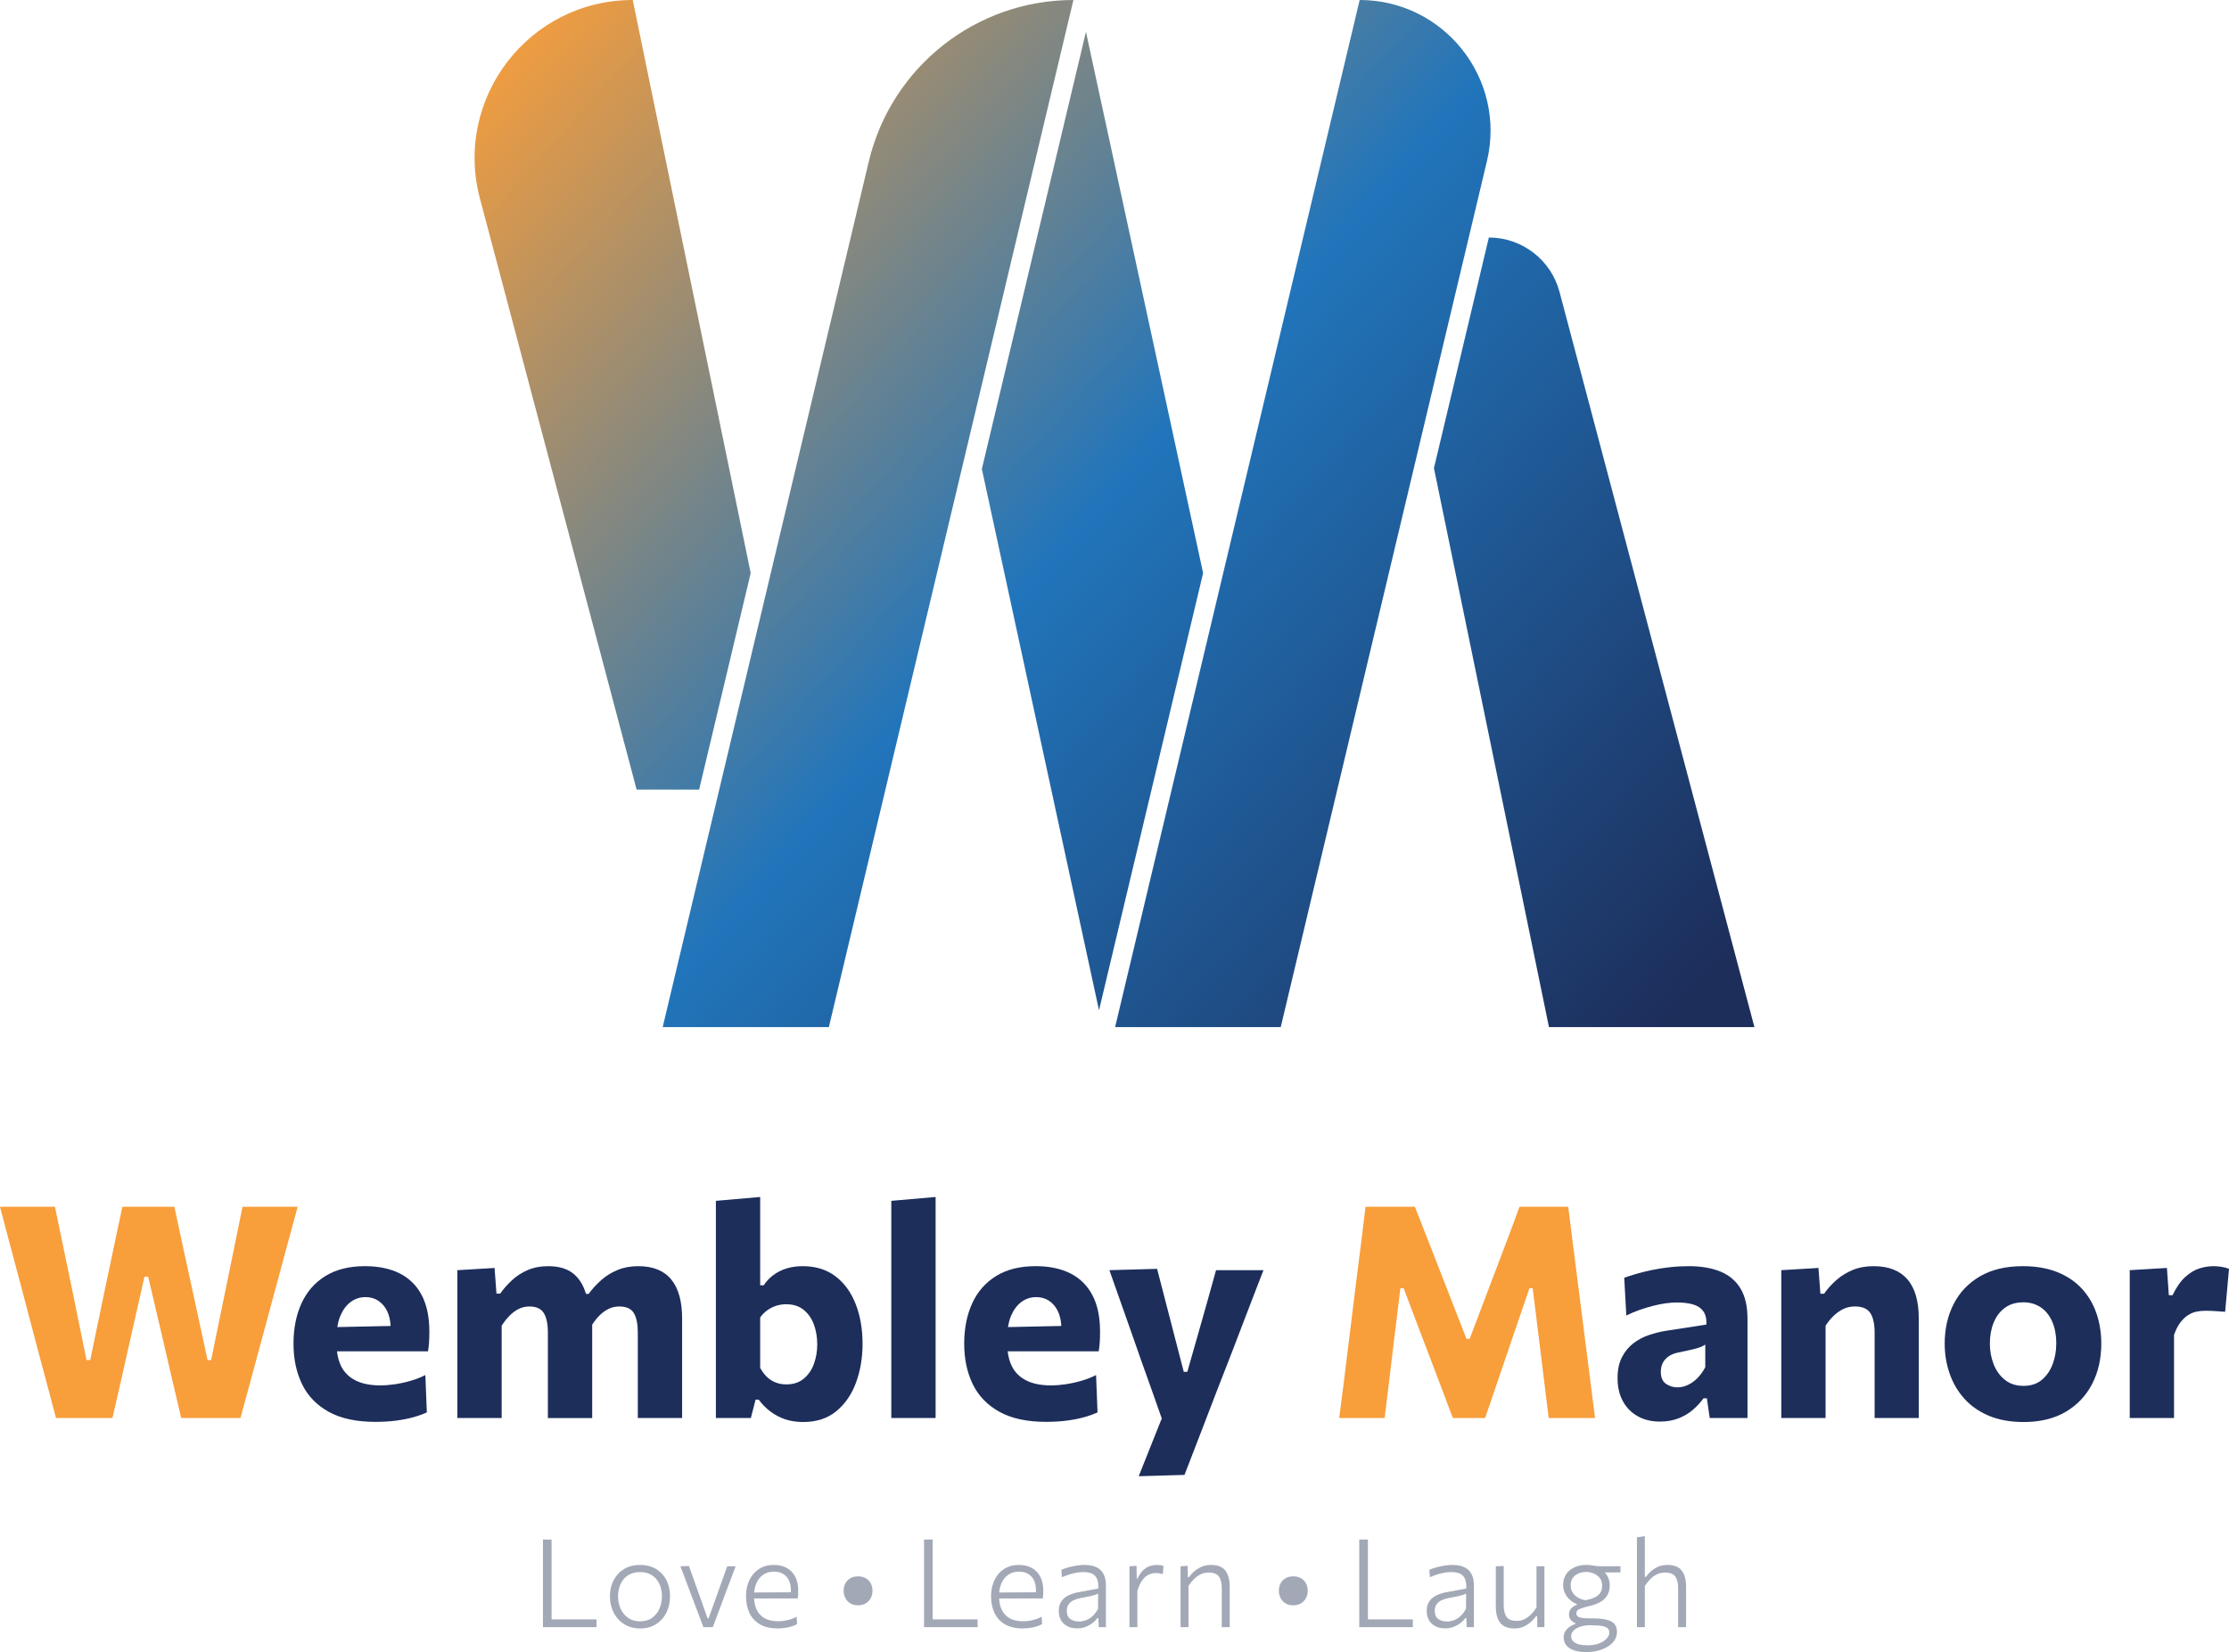 <?xml version="1.0" encoding="UTF-8"?>
<svg id="Layer_1" data-name="Layer 1" xmlns="http://www.w3.org/2000/svg" xmlns:xlink="http://www.w3.org/1999/xlink" viewBox="0 0 5396.33 4000">
  <defs>
    <style>
      .cls-1 {
        fill: #a2a8b6;
      }

      .cls-2 {
        fill: #1d2e5b;
      }

      .cls-3 {
        fill: #f89e3b;
      }

      .cls-4 {
        fill: url(#linear-gradient);
      }
    </style>
    <linearGradient id="linear-gradient" x1="1194.48" y1="64.61" x2="3964.28" y2="2549.02" gradientUnits="userSpaceOnUse">
      <stop offset="0" stop-color="#f89e3b"/>
      <stop offset=".5" stop-color="#2175bb"/>
      <stop offset="1" stop-color="#1d2e5b"/>
    </linearGradient>
  </defs>
  <g id="Expanded">
    <g>
      <g>
        <path class="cls-1" d="m1396.05,3920.73h-60.68v-193.19h-20.97v212.08h129.69v-18.89h-48.04Z"/>
        <path class="cls-1" d="m1602.99,3810.75c-6.3-6.89-13.91-12.24-22.83-16.06-8.92-3.82-19.09-5.73-30.49-5.73-14.77,0-27.64,3.27-38.59,9.82-10.95,6.54-19.43,15.54-25.43,26.99-6,11.45-9,24.51-9,39.19,0,10.21,1.61,20,4.83,29.37,3.22,9.37,7.96,17.68,14.2,24.91,6.25,7.24,13.9,12.96,22.98,17.18,9.07,4.21,19.51,6.32,31.31,6.32,14.67,0,27.44-3.44,38.3-10.33,10.86-6.89,19.21-16.21,25.06-27.96,5.85-11.75,8.78-24.91,8.78-39.49,0-10.81-1.61-20.82-4.83-30.04-3.22-9.22-7.98-17.27-14.28-24.17Zm-6.32,83.58c-3.87,9.17-9.69,16.66-17.47,22.46-7.78,5.8-17.58,8.7-29.37,8.7s-21.81-2.9-29.74-8.7c-7.93-5.8-13.88-13.28-17.85-22.46-3.97-9.17-5.95-18.96-5.95-29.37s2.03-20.82,6.1-29.74c4.06-8.92,10.09-15.99,18.07-21.19,7.98-5.21,17.77-7.81,29.37-7.81,10.81,0,20.15,2.45,28.03,7.36,7.88,4.91,13.96,11.77,18.22,20.6,4.26,8.83,6.4,19.09,6.4,30.79,0,10.41-1.93,20.2-5.8,29.37Z"/>
        <path class="cls-1" d="m1747.03,3830.09c-4.56,12.64-9.17,25.56-13.83,38.74l-17.7,49.52h-2.38l-17.55-49.37c-4.76-13.09-9.4-26.03-13.9-38.82-4.51-12.79-9.1-25.68-13.76-38.67l-20.67.74c4.16,10.81,8.33,21.74,12.49,32.79,4.16,11.06,8.28,21.99,12.34,32.79l9.82,26.18c3.47,8.92,6.96,18.12,10.49,27.59,3.52,9.47,7.01,18.81,10.48,28.03h22.75c3.47-9.32,6.92-18.49,10.34-27.51,3.42-9.02,6.87-18.19,10.34-27.51l9.82-26.47c4.16-10.91,8.33-21.89,12.49-32.94,4.16-11.05,8.28-22.03,12.34-32.94h-20.37c-4.46,12.59-8.97,25.21-13.53,37.85Z"/>
        <path class="cls-1" d="m1904.89,3796.33c-8.87-4.91-19.36-7.36-31.45-7.36-13.78,0-25.71,3.25-35.77,9.74-10.06,6.5-17.85,15.47-23.35,26.92-5.5,11.45-8.25,24.56-8.25,39.34s2.75,28.31,8.25,40c5.5,11.7,13.88,20.9,25.13,27.59,11.25,6.69,25.51,10.04,42.76,10.04,6.25,0,12.29-.42,18.15-1.26,5.85-.84,11.25-2.03,16.21-3.57,4.96-1.54,9.32-3.35,13.09-5.43l-1.04-18c-4.66,2.58-9.52,4.66-14.58,6.25-5.06,1.59-10.16,2.78-15.32,3.57-5.16.79-10.16,1.19-15.02,1.19-13.19,0-24.07-2.43-32.64-7.29-8.58-4.86-14.97-11.75-19.18-20.67-3.68-7.79-5.75-16.86-6.22-27.22h105.64c.49-2.87.82-5.77.97-8.7.15-2.92.22-6.17.22-9.74,0-13.39-2.38-24.74-7.14-34.06-4.76-9.32-11.58-16.44-20.45-21.34Zm-73.62,36.81c3.81-8.72,9.32-15.56,16.51-20.52,7.19-4.96,15.84-7.44,25.95-7.44,12.29,0,22.21,3.84,29.74,11.53,7.53,7.68,11.3,19.26,11.3,34.73,0,1.2-.03,2.46-.07,3.74l-88.87.51c.66-8.26,2.46-15.78,5.42-22.54Z"/>
        <path class="cls-1" d="m2096,3821.24c-5.21-3.07-11.43-4.61-18.66-4.61s-13.61,1.54-18.81,4.61c-5.21,3.07-9.2,7.21-11.97,12.42-2.78,5.21-4.16,11.08-4.16,17.62s1.39,12.49,4.16,17.85c2.77,5.35,6.74,9.62,11.9,12.79,5.15,3.17,11.35,4.76,18.59,4.76s13.63-1.59,18.89-4.76c5.26-3.17,9.3-7.44,12.12-12.79,2.83-5.35,4.24-11.3,4.24-17.85s-1.41-12.42-4.24-17.62c-2.83-5.2-6.84-9.34-12.04-12.42Z"/>
        <path class="cls-1" d="m2318.7,3920.73h-60.68v-193.19h-20.97v212.08h129.69v-18.89h-48.04Z"/>
        <path class="cls-1" d="m2498.13,3796.33c-8.87-4.91-19.36-7.36-31.45-7.36-13.78,0-25.71,3.25-35.77,9.74-10.06,6.5-17.85,15.47-23.35,26.92-5.5,11.45-8.25,24.56-8.25,39.34s2.75,28.31,8.25,40c5.5,11.7,13.88,20.9,25.13,27.59,11.25,6.69,25.51,10.04,42.76,10.04,6.25,0,12.29-.42,18.15-1.26,5.85-.84,11.25-2.03,16.21-3.57,4.96-1.54,9.32-3.35,13.09-5.43l-1.04-18c-4.66,2.58-9.52,4.66-14.58,6.25-5.06,1.59-10.16,2.78-15.32,3.57-5.16.79-10.16,1.19-15.02,1.19-13.19,0-24.07-2.43-32.64-7.29-8.58-4.86-14.97-11.75-19.18-20.67-3.68-7.79-5.75-16.86-6.22-27.22h105.64c.49-2.87.82-5.77.97-8.7.15-2.92.22-6.17.22-9.74,0-13.39-2.38-24.74-7.14-34.06-4.76-9.32-11.58-16.44-20.45-21.34Zm-73.62,36.81c3.81-8.72,9.32-15.56,16.51-20.52,7.19-4.96,15.84-7.44,25.95-7.44,12.29,0,22.21,3.84,29.74,11.53,7.53,7.68,11.3,19.26,11.3,34.73,0,1.2-.03,2.46-.07,3.74l-88.87.51c.66-8.26,2.46-15.78,5.42-22.54Z"/>
        <path class="cls-1" d="m2653.55,3794.09c-7.69-3.42-16.83-5.13-27.44-5.13-4.96,0-10.04.32-15.24.97-5.21.65-10.29,1.51-15.24,2.6-4.96,1.09-9.64,2.33-14.06,3.72-4.41,1.39-8.4,2.83-11.97,4.31l1.19,18.14c5.35-2.28,10.44-4.21,15.25-5.8,4.81-1.59,9.34-2.87,13.61-3.87,4.26-.99,8.33-1.71,12.2-2.16,3.87-.45,7.49-.67,10.86-.67,6.84,0,13.09.97,18.74,2.9,5.65,1.93,10.09,5.75,13.31,11.45,3.22,5.7,4.63,14.2,4.24,25.51l-48.19,8.92c-5.45.99-10.96,2.45-16.51,4.39-5.55,1.93-10.69,4.61-15.39,8.03-4.71,3.42-8.5,7.81-11.38,13.16-2.88,5.35-4.31,12-4.31,19.93,0,8.63,1.83,16.09,5.5,22.38,3.67,6.3,8.82,11.15,15.47,14.57,6.64,3.42,14.47,5.13,23.5,5.13,7.24,0,14-1.19,20.3-3.57,6.3-2.38,11.9-5.48,16.8-9.3,4.91-3.82,8.9-7.81,11.97-11.97h2.38l.74,21.86h17.55v-100.54c0-11.7-2.06-21.27-6.17-28.7-4.12-7.44-10.02-12.86-17.7-16.28Zm4.83,100.46c-3.47,7.14-7.71,13.04-12.71,17.7-5.01,4.66-10.39,8.11-16.14,10.33-5.75,2.23-11.45,3.35-17.1,3.35-8.43,0-15.49-1.98-21.19-5.95-5.7-3.96-8.55-10.71-8.55-20.23,0-6.25,1.49-11.42,4.46-15.54,2.98-4.11,6.97-7.36,11.97-9.74,5.01-2.38,10.63-4.11,16.88-5.21,10.01-1.88,17.8-3.44,23.35-4.69,5.55-1.24,9.72-2.33,12.49-3.27,2.78-.94,5.01-1.86,6.69-2.75l-.15,35.99Z"/>
        <path class="cls-1" d="m2800.56,3788.96c-4.66,0-9.79.79-15.39,2.38-5.6,1.59-11.15,4.76-16.66,9.52-5.5,4.76-10.29,11.8-14.35,21.12h-2.08l-.6-30.93-17.1,1.19v147.38h19.19v-87.89c2.97-9.72,6.37-17.45,10.19-23.2,3.82-5.75,7.78-10.06,11.9-12.94,4.11-2.87,8.11-4.76,11.97-5.65,3.87-.89,7.19-1.34,9.96-1.34,3.47,0,6.49.22,9.07.67,2.58.45,5.4,1.07,8.48,1.86l1.64-19.63c-2.48-.89-5.08-1.54-7.81-1.93-2.73-.4-5.53-.6-8.4-.6Z"/>
        <path class="cls-1" d="m2931.88,3788.96c-8.92,0-16.83,1.59-23.72,4.76-6.89,3.17-12.84,7.04-17.85,11.6-5.01,4.56-9.05,9.02-12.12,13.39h-2.38l-.6-27.66-17.1,1.19v147.38h19.19v-99.79c3.87-5.95,8.18-11.38,12.94-16.28,4.76-4.91,10.11-8.82,16.06-11.75,5.95-2.92,12.59-4.39,19.93-4.39,11.99,0,20.27,3.25,24.84,9.74,4.56,6.5,6.84,16.09,6.84,28.78v93.69h19.19v-97.86c0-17.05-3.55-30.12-10.63-39.19-7.09-9.07-18.62-13.61-34.58-13.61Z"/>
        <path class="cls-1" d="m3149.68,3821.24c-5.21-3.07-11.43-4.61-18.66-4.61s-13.61,1.54-18.81,4.61c-5.21,3.07-9.2,7.21-11.97,12.42-2.78,5.21-4.16,11.08-4.16,17.62s1.39,12.49,4.16,17.85c2.77,5.35,6.74,9.62,11.9,12.79,5.15,3.17,11.35,4.76,18.59,4.76s13.63-1.59,18.89-4.76c5.26-3.17,9.3-7.44,12.12-12.79,2.83-5.35,4.24-11.3,4.24-17.85s-1.41-12.42-4.24-17.62c-2.83-5.2-6.84-9.34-12.04-12.42Z"/>
        <path class="cls-1" d="m3372.38,3920.73h-60.68v-193.19h-20.97v212.08h129.69v-18.89h-48.04Z"/>
        <path class="cls-1" d="m3544.38,3794.09c-7.69-3.42-16.83-5.13-27.44-5.13-4.96,0-10.04.32-15.24.97-5.21.65-10.29,1.51-15.24,2.6-4.96,1.09-9.64,2.33-14.06,3.72-4.41,1.39-8.4,2.83-11.97,4.31l1.19,18.14c5.35-2.28,10.44-4.21,15.25-5.8,4.8-1.59,9.34-2.87,13.61-3.87,4.26-.99,8.33-1.71,12.2-2.16,3.87-.45,7.49-.67,10.86-.67,6.84,0,13.09.97,18.74,2.9,5.65,1.93,10.09,5.75,13.31,11.45s4.64,14.2,4.24,25.51l-48.19,8.92c-5.45.99-10.96,2.45-16.51,4.39-5.55,1.93-10.68,4.61-15.39,8.03-4.71,3.42-8.5,7.81-11.38,13.16-2.88,5.35-4.31,12-4.31,19.93,0,8.63,1.83,16.09,5.5,22.38,3.66,6.3,8.82,11.15,15.46,14.57,6.64,3.42,14.48,5.13,23.5,5.13,7.24,0,14-1.19,20.3-3.57,6.3-2.38,11.9-5.48,16.8-9.3,4.91-3.82,8.9-7.81,11.97-11.97h2.38l.74,21.86h17.55v-100.54c0-11.7-2.06-21.27-6.17-28.7-4.11-7.44-10.01-12.86-17.7-16.28Zm4.83,100.46c-3.47,7.14-7.71,13.04-12.71,17.7-5.01,4.66-10.39,8.11-16.14,10.33-5.75,2.23-11.45,3.35-17.1,3.35-8.43,0-15.49-1.98-21.2-5.95-5.7-3.96-8.55-10.71-8.55-20.23,0-6.25,1.49-11.42,4.46-15.54,2.98-4.11,6.97-7.36,11.97-9.74,5.01-2.38,10.64-4.11,16.88-5.21,10.01-1.88,17.8-3.44,23.35-4.69,5.55-1.24,9.72-2.33,12.49-3.27,2.78-.94,5.01-1.86,6.69-2.75l-.15,35.99Z"/>
        <path class="cls-1" d="m3719.8,3824.21v67.82c-3.77,5.95-8.03,11.38-12.79,16.28-4.76,4.91-10.04,8.83-15.84,11.75-5.8,2.93-12.12,4.39-18.96,4.39-12,0-20.3-3.25-24.91-9.74s-6.92-16.09-6.92-28.78v-94.44l-19.04.74v97.56c0,17.05,3.54,30.14,10.63,39.26,7.09,9.12,18.61,13.68,34.58,13.68,8.42,0,16.01-1.59,22.75-4.76,6.74-3.17,12.62-7.06,17.62-11.68,5-4.61,9.05-9.09,12.12-13.46h2.38l.45,26.77h17.11v-147.38h-19.18v31.97Z"/>
        <path class="cls-1" d="m3862.71,3791.34c-3.57-.5-7.04-1.02-10.41-1.56-3.37-.54-7.29-.82-11.75-.82-11.01,0-20.75,1.98-29.23,5.95-8.48,3.97-15.09,9.54-19.85,16.73-4.76,7.19-7.14,15.59-7.14,25.21,0,7.54,1.31,14.08,3.94,19.63,2.62,5.55,5.8,10.21,9.52,13.98,3.72,3.77,7.38,6.72,11.01,8.85,3.62,2.13,6.52,3.55,8.7,4.24v1.93c-4.16,1.59-7.66,3.47-10.48,5.65-2.83,2.18-4.96,4.74-6.39,7.66-1.44,2.93-2.16,6.22-2.16,9.89,0,4.56.94,8.31,2.83,11.23,1.88,2.93,4.04,5.18,6.47,6.77,2.43,1.59,4.54,2.63,6.32,3.12v1.93c-3.47.99-7.44,2.83-11.9,5.5-4.46,2.68-8.36,6.27-11.68,10.78-3.32,4.51-4.98,10.14-4.98,16.88,0,4.16.9,8.33,2.68,12.49,1.79,4.16,4.81,7.96,9.07,11.38,4.26,3.42,10.01,6.15,17.25,8.18,7.24,2.03,16.31,3.05,27.22,3.05,8.43,0,16.91-1.04,25.43-3.12,8.52-2.08,16.41-5.18,23.64-9.29,7.24-4.12,13.02-9.25,17.33-15.39,4.31-6.15,6.47-13.29,6.47-21.42s-2.01-14.1-6.02-18.81c-4.02-4.71-10.36-8.15-19.04-10.33-8.68-2.18-20-3.27-33.99-3.27h-6.54c-7.83,0-14.16-.37-18.96-1.12-4.81-.74-8.3-2.01-10.48-3.79-2.18-1.79-3.27-4.31-3.27-7.59,0-4.56,2.68-8,8.03-10.34,5.35-2.33,13.58-4.78,24.69-7.36,9.82-2.28,18.32-5.48,25.51-9.59,7.19-4.11,12.74-9.44,16.66-15.99,3.92-6.54,5.88-14.67,5.88-24.39,0-8.53-2.06-16.34-6.17-23.42-1.61-2.77-3.63-5.32-6.03-7.66h38.23v-15.02h-47.29c-5.16,0-9.52-.25-13.09-.74Zm-36.81,147.09c6.49-2.18,13.26-3.32,20.3-3.42h5.8c12,0,21.17.64,27.51,1.93,6.35,1.29,10.71,3.3,13.09,6.02s3.57,6.22,3.57,10.49-2.01,8.57-6.02,13.24c-4.02,4.66-9.97,8.63-17.85,11.9-7.88,3.27-17.68,4.91-29.37,4.91-7.44,0-13.68-.6-18.74-1.79s-9.1-2.83-12.12-4.91c-3.03-2.08-5.18-4.46-6.47-7.14s-1.93-5.45-1.93-8.33c0-5.26,2.08-9.84,6.25-13.76,4.17-3.92,9.5-6.97,15.99-9.15Zm49.01-83.06c-2.58,4.21-5.93,7.56-10.04,10.04-4.11,2.48-8.5,4.39-13.16,5.73s-9.02,2.45-13.09,3.35c-5.95-.89-11.68-2.8-17.18-5.73-5.5-2.92-10.01-6.92-13.53-11.97-3.52-5.06-5.28-11.3-5.28-18.74s1.78-13.36,5.35-18.07c3.57-4.71,8.23-8.23,13.98-10.56,5.75-2.33,12.04-3.49,18.89-3.49,5.35,0,10.95,1.14,16.8,3.42,5.85,2.28,10.83,5.85,14.95,10.71,4.11,4.86,6.17,11.25,6.17,19.19,0,6.54-1.29,11.92-3.87,16.14Z"/>
        <path class="cls-1" d="m4036.72,3788.96c-8.73,0-16.43,1.54-23.13,4.61-6.69,3.07-12.47,6.84-17.33,11.3s-8.77,8.83-11.75,13.09h-2.38v-98.75l-19.18,2.83v217.58h19.18v-99.79c3.87-5.95,8.18-11.38,12.94-16.28s10.11-8.82,16.06-11.75c5.95-2.92,12.59-4.39,19.93-4.39,12,0,20.28,3.25,24.84,9.74,4.56,6.5,6.84,16.09,6.84,28.78v93.69h19.18v-97.86c0-17.05-3.54-30.12-10.63-39.19-7.09-9.07-18.62-13.61-34.58-13.61Z"/>
      </g>
      <g>
        <path class="cls-3" d="m587.16,2921.76c-6.22,30.37-12.86,62.89-19.91,97.56-7.06,34.67-13.69,67.07-19.91,97.2l-36.23,176.47h-8.61l-38.02-175.4c-6.94-31.56-14.05-64.26-21.34-98.1-7.3-33.83-14.29-66.41-20.98-97.74h-125.9c-4.3,20.33-8.85,41.73-13.63,64.2-4.79,22.48-9.5,44.9-14.17,67.25-4.66,22.36-9.15,43.58-13.45,63.66l-36.59,176.11h-8.97l-35.51-173.96c-6.46-31.08-13.27-63.9-20.44-98.46-7.17-34.55-13.99-67.49-20.44-98.82H0c7.89,30.13,16.32,62.11,25.29,95.95,8.97,33.84,17.27,64.98,24.93,93.44l42.32,160.69c6.69,24.63,13.86,51.35,21.52,80.16,7.65,28.82,14.82,55.9,21.52,81.24h136.66c6.46-28.21,13.33-58.22,20.62-90.03,7.29-31.8,14.05-61.81,20.27-90.03l36.59-162.12h8.97l38.02,162.12c6.46,28.46,13.39,58.41,20.8,89.85,7.41,31.45,14.46,61.51,21.16,90.21h143.47c6.93-24.87,14.22-51.65,21.88-80.34,7.65-28.69,14.94-55.71,21.88-81.06l43.76-161.77c7.65-28.21,15.96-59.06,24.93-92.54,8.97-33.47,17.63-65.4,26.01-95.77h-133.43Z"/>
        <path class="cls-2" d="m967.37,3082.99c-23.2-11.6-51.06-17.4-83.57-17.4-38.26,0-70.24,7.95-95.95,23.85-25.71,15.91-45.01,37.96-57.93,66.18-12.91,28.22-19.37,60.74-19.37,97.56s6.87,69.47,20.62,97.92c13.75,28.46,35.27,50.82,64.56,67.07,29.29,16.26,67.01,24.39,113.16,24.39,17.93,0,34.67-1.02,50.22-3.05,15.54-2.03,29.47-4.79,41.79-8.25,12.31-3.46,23.13-7.35,32.46-11.66l-3.59-90.39c-11.24,5.74-23.37,10.46-36.41,14.17-13.04,3.71-25.83,6.46-38.38,8.25-12.55,1.79-23.62,2.69-33.18,2.69-24.63,0-44.84-3.95-60.62-11.84-15.78-7.89-27.44-19.25-34.97-34.07-5.41-10.64-8.84-22.86-10.37-36.59h220.37c1.19-7.41,2.03-14.82,2.51-22.24.48-7.41.72-15.9.72-25.47,0-35.63-6.22-65.16-18.65-88.59-12.44-23.43-30.25-40.95-53.44-52.55Zm-118.72,69.58c10.52-8.01,22.6-12.02,36.23-12.02,17.93,0,32.58,6.88,43.94,20.62,10.12,12.26,15.73,28.67,16.82,49.19l-128.97,2.71c1.47-9.86,3.86-18.87,7.23-26.98,5.97-14.35,14.22-25.52,24.75-33.54Z"/>
        <path class="cls-2" d="m1534.44,3179.12c6.46,10.64,9.68,26.49,9.68,47.53v206.6h107.25v-241.03c0-41.61-8.79-73.11-26.36-94.51-17.58-21.4-44.18-32.1-79.81-32.1-18.65,0-35.45,3.11-50.39,9.33-14.95,6.22-28.16,14.47-39.64,24.75-11.48,10.28-21.52,21.29-30.13,33h-6.43c-5.77-19.6-14.92-35.09-27.46-46.45-15.19-13.75-36.53-20.62-64.03-20.62-18.42,0-34.85,3.11-49.32,9.33-14.47,6.22-27.2,14.41-38.2,24.57-11,10.17-20.57,20.98-28.69,32.46h-8.97l-4.66-62.05-90.03,5.38v357.97h107.25v-223.46c5.26-8.37,11.24-16.08,17.93-23.13,6.69-7.05,14.11-12.73,22.24-17.04,8.13-4.3,17.09-6.46,26.9-6.46,16.73,0,28.39,5.32,34.97,15.96,6.57,10.64,9.87,26.49,9.87,47.53v206.6h107.25v-226.23c4.83-7.51,10.25-14.44,16.32-20.73,6.81-7.05,14.29-12.67,22.42-16.86,8.13-4.18,17.09-6.28,26.9-6.28,16.98,0,28.69,5.32,35.15,15.96Z"/>
        <path class="cls-2" d="m2088.24,3253.9c0-35.63-5.5-67.67-16.5-96.13-11-28.45-27.26-50.93-48.78-67.43-21.52-16.5-48.06-24.75-79.63-24.75-14.35,0-27.44,1.85-39.27,5.56-11.84,3.71-22.42,9.03-31.75,15.96-9.33,6.94-17.1,15.19-23.31,24.75h-8.61v-213.77l-107.25,9.33v525.83h84.65l11.48-44.48h7.53c8.37,11.24,17.87,20.86,28.52,28.87,10.64,8.02,22.47,14.23,35.51,18.65,13.03,4.42,27.56,6.64,43.58,6.64,32.52,0,59.42-8.85,80.7-26.54,21.28-17.69,37.12-40.89,47.53-69.58,10.4-28.69,15.6-59.66,15.6-92.9Zm-117.65,47.88c-5.26,14.71-13.45,26.72-24.57,36.05-11.12,9.33-25.17,13.99-42.15,13.99-10.04,0-19.07-1.67-27.08-5.02-8.02-3.35-15.01-8.01-20.98-13.99-5.98-5.97-11.12-13.03-15.42-21.16v-121.95c4.78-6.69,10.46-12.43,17.04-17.22,6.57-4.78,13.75-8.43,21.52-10.94,7.77-2.51,15.84-3.77,24.21-3.77,16.98,0,31.02,4.43,42.14,13.27,11.12,8.85,19.43,20.62,24.93,35.33,5.5,14.71,8.25,30.79,8.25,48.24s-2.63,32.46-7.89,47.17Z"/>
        <path class="cls-2" d="m2265.07,3358.82v-460.73l-107.25,9.33v525.83h107.25v-74.43Z"/>
        <path class="cls-2" d="m2624.64,3431.27c12.31-3.46,23.13-7.35,32.46-11.66l-3.59-90.39c-11.24,5.74-23.37,10.46-36.41,14.17-13.04,3.71-25.83,6.46-38.38,8.25-12.55,1.79-23.62,2.69-33.18,2.69-24.63,0-44.84-3.95-60.62-11.84-15.78-7.89-27.44-19.25-34.97-34.07-5.41-10.64-8.84-22.86-10.37-36.59h220.37c1.19-7.41,2.03-14.82,2.51-22.24.48-7.41.72-15.9.72-25.47,0-35.63-6.22-65.16-18.65-88.59-12.44-23.43-30.25-40.95-53.44-52.55-23.2-11.6-51.06-17.4-83.57-17.4-38.26,0-70.24,7.95-95.95,23.85-25.71,15.91-45.01,37.96-57.93,66.18-12.91,28.22-19.37,60.74-19.37,97.56s6.87,69.47,20.62,97.92c13.75,28.46,35.27,50.82,64.56,67.07,29.29,16.26,67.01,24.39,113.16,24.39,17.93,0,34.67-1.02,50.22-3.05,15.54-2.03,29.47-4.79,41.79-8.25Zm-152.26-278.7c10.52-8.01,22.6-12.02,36.23-12.02,17.93,0,32.58,6.88,43.94,20.62,10.12,12.26,15.73,28.67,16.82,49.19l-128.97,2.71c1.47-9.86,3.86-18.87,7.23-26.98,5.97-14.35,14.22-25.52,24.75-33.54Z"/>
        <path class="cls-2" d="m2923.25,3149.89c-6.94,24.63-13.99,49.5-21.16,74.61l-27.62,96.84h-8.61l-25.11-96.84c-6.7-26.06-13.27-51.47-19.73-76.22-6.46-24.75-13.04-50.16-19.73-76.22l-115.5,3.23c9.08,25.59,18.35,51.83,27.8,78.73,9.44,26.9,18.71,53.15,27.8,78.73l22.6,64.56c8.61,23.91,17.33,48.37,26.18,73.35,7.56,21.36,15.02,42.57,22.41,63.67-8.58,21.21-17.24,42.89-26,65.1-10.04,25.47-19.97,50.39-29.77,74.78l110.83-3.23c10.04-25.83,21.22-54.76,33.54-86.8,12.31-32.05,27.2-70.78,44.65-116.21l39.1-100.43c11.48-29.89,21.34-55.65,29.59-77.3,8.25-21.64,15.84-41.43,22.78-59.36,6.93-17.93,14.11-36.46,21.52-55.6h-114.78c-6.94,25.11-13.87,49.98-20.8,74.61Z"/>
        <path class="cls-3" d="m3851.33,3352.9c-3.47-26.3-7.12-55-10.94-86.08l-21.88-172.17c-4.07-31.56-7.83-61.09-11.3-88.59-3.47-27.5-6.99-55.6-10.58-84.29h-118.01c-11,30.37-21.46,58.59-31.38,84.65-9.93,26.07-19.91,52.37-29.95,78.91l-59.18,156.03h-7.89l-60.98-156.39c-10.28-26.3-20.62-52.78-31.03-79.45-10.4-26.66-21.34-54.58-32.82-83.75h-119.44c-3.59,29.18-7.06,57.51-10.4,85.01-3.35,27.5-7.06,56.67-11.12,87.52l-21.16,171.45c-3.83,31.33-7.42,60.38-10.76,87.16-3.35,26.78-6.81,53.57-10.4,80.34h110.12c4.3-35.87,8.43-70,12.37-102.4,3.95-32.4,7.59-62.83,10.94-91.29l14.71-120.52h7.89l49.5,130.56c7.89,20.57,15.9,41.55,24.03,62.95,8.13,21.4,16.08,42.39,23.85,62.95,7.77,20.57,15,39.81,21.7,57.75h78.19c9.33-27.74,19.43-57.33,30.31-88.77,10.88-31.44,21.7-63.19,32.46-95.23l44.48-130.2h7.89l15.06,121.23c3.35,28.22,7.05,58.47,11.12,90.75,4.06,32.28,8.25,66.36,12.55,102.22h112.27c-3.35-27.26-6.76-54.04-10.22-80.34Z"/>
        <path class="cls-2" d="m4165.17,3078.69c-21.16-8.73-46.69-13.09-76.58-13.09-15.78,0-31.15.84-46.09,2.51-14.95,1.68-29.12,3.89-42.51,6.64-13.39,2.75-25.83,5.8-37.3,9.15-11.48,3.35-21.64,6.58-30.49,9.68l5.02,91.46c11.24-5.5,22.42-10.16,33.54-13.99,11.12-3.82,21.88-7.05,32.28-9.68,10.4-2.63,20.38-4.6,29.95-5.92,9.56-1.31,18.41-1.97,26.54-1.97,15.06,0,28.03,1.56,38.92,4.66,10.88,3.11,19.19,8.55,24.93,16.32,5.74,7.77,8.37,18.59,7.89,32.46l-99.71,15.42c-12.91,2.15-26.13,5.5-39.63,10.04-13.51,4.54-25.95,11.12-37.3,19.73-11.36,8.61-20.62,19.79-27.8,33.54-7.17,13.75-10.76,30.79-10.76,51.11,0,21.52,4.3,40.12,12.91,55.77,8.61,15.66,20.56,27.8,35.87,36.41,15.3,8.61,33.23,12.91,53.8,12.91,17.22,0,32.58-2.75,46.09-8.25,13.51-5.5,25.16-12.61,34.97-21.34,9.8-8.73,17.93-17.63,24.39-26.72h8.25l6.81,47.7h91.46v-240.32c0-30.13-5.62-54.52-16.86-73.17-11.24-18.65-27.44-32.34-48.6-41.07Zm-36.77,231.53c-5.26,10.04-11.48,18.71-18.65,26.01-7.17,7.3-14.95,12.91-23.31,16.86-8.37,3.95-16.74,5.92-25.11,5.92-10.52,0-19.91-2.87-28.15-8.61-8.25-5.74-12.38-15.42-12.38-29.05,0-8.61,1.73-16.08,5.2-22.42,3.46-6.33,8.31-11.53,14.53-15.6,6.21-4.06,13.63-6.93,22.24-8.61,15.06-3.1,26.84-5.68,35.33-7.71,8.48-2.03,14.94-3.95,19.37-5.74,4.42-1.79,8.07-3.77,10.94-5.92v54.88Z"/>
        <path class="cls-2" d="m4536.22,3065.6c-19.13,0-36.17,3.11-51.11,9.33-14.95,6.22-28.16,14.41-39.63,24.57-11.48,10.17-21.29,21.11-29.41,32.82h-8.97l-4.66-62.41-90.03,5.38v357.97h107.25v-223.46c5.5-8.61,11.84-16.44,19.01-23.49,7.17-7.05,15.06-12.67,23.67-16.86,8.61-4.18,18.05-6.28,28.34-6.28,17.93,0,30.36,5.32,37.3,15.96,6.93,10.64,10.4,26.49,10.4,47.53v206.6h106.89v-241.03c0-42.08-9.21-73.71-27.62-94.87-18.42-21.16-45.55-31.74-81.42-31.74Z"/>
        <path class="cls-2" d="m5039.63,3119.58c-15.91-17.09-35.75-30.36-59.54-39.81-23.8-9.44-51.47-14.17-83.04-14.17-40.89,0-75.38,8.19-103.48,24.57-28.1,16.38-49.38,38.74-63.85,67.07-14.47,28.34-21.7,60.32-21.7,95.95,0,24.87,3.88,48.72,11.66,71.56,7.77,22.84,19.49,43.1,35.15,60.8,15.66,17.7,35.51,31.69,59.54,41.97,24.03,10.28,52.31,15.42,84.83,15.42,40.17,0,74.25-8.31,102.22-24.93,27.98-16.62,49.26-39.21,63.85-67.79,14.58-28.57,21.88-60.91,21.88-97.02,0-26.3-3.95-50.87-11.84-73.71-7.89-22.83-19.79-42.8-35.69-59.9Zm-70.3,183.47c-5.86,15.55-14.59,28.15-26.18,37.84-11.6,9.68-26.36,14.53-44.3,14.53s-32.94-4.84-45.02-14.53c-12.08-9.68-21.16-22.29-27.26-37.84-6.1-15.54-9.15-32.16-9.15-49.86,0-18.89,3.05-35.87,9.15-50.93,6.1-15.06,15.18-27.02,27.26-35.87,12.07-8.84,26.96-13.27,44.66-13.27,15.78,0,29.65,3.95,41.61,11.84,11.95,7.89,21.28,19.31,27.98,34.25,6.69,14.95,10.04,32.94,10.04,53.98,0,17.7-2.93,34.32-8.79,49.86Z"/>
        <path class="cls-2" d="m5377.14,3067.03c-6.81-.95-12.98-1.43-18.47-1.43-10.76,0-22,1.79-33.72,5.38-11.72,3.59-23.2,10.46-34.43,20.62-11.24,10.17-21.52,24.93-30.85,44.3h-8.97l-4.66-66-90.03,5.38v357.97h107.25v-201.22c4.3-12.2,9.33-22.11,15.06-29.77,5.74-7.65,11.95-13.63,18.65-17.93,6.69-4.3,13.57-7.17,20.62-8.61,7.05-1.43,13.93-2.15,20.63-2.15,8.37,0,16.26.24,23.67.72,7.41.48,15.78,1.08,25.11,1.79l9.33-104.02c-5.98-2.39-12.37-4.06-19.19-5.02Z"/>
      </g>
    </g>
    <path class="cls-4" d="m2598.7,0h0l-592.07,2486.8h-402.28l498.9-2095.47C2157.87,161.91,2362.86,0,2598.7,0Zm-1066.85,0h0c-251.21,0-434.29,237.93-369.93,480.76,126.43,476.98,252.87,953.97,379.3,1430.95h151.35l124.81-524.2C1722.21,925,1627.03,462.5,1531.86,0Zm1097.2,77.03l-252.02,1058.51c94.54,436.82,189.08,873.64,283.62,1310.47l252.02-1058.51c-94.54-436.82-189.08-873.65-283.62-1310.47Zm1618.33,2409.78c-157.28-593.36-314.56-1186.71-471.84-1780.07-20.57-77.61-90.8-131.65-171.09-131.65h0l-132.94,558.36c92.83,451.12,185.67,902.24,278.5,1353.36h497.36ZM3291.72,0l-592.07,2486.8h400.97l499.21-2096.74C3647.2,191.05,3496.29,0,3291.72,0h0Z"/>
  </g>
</svg>